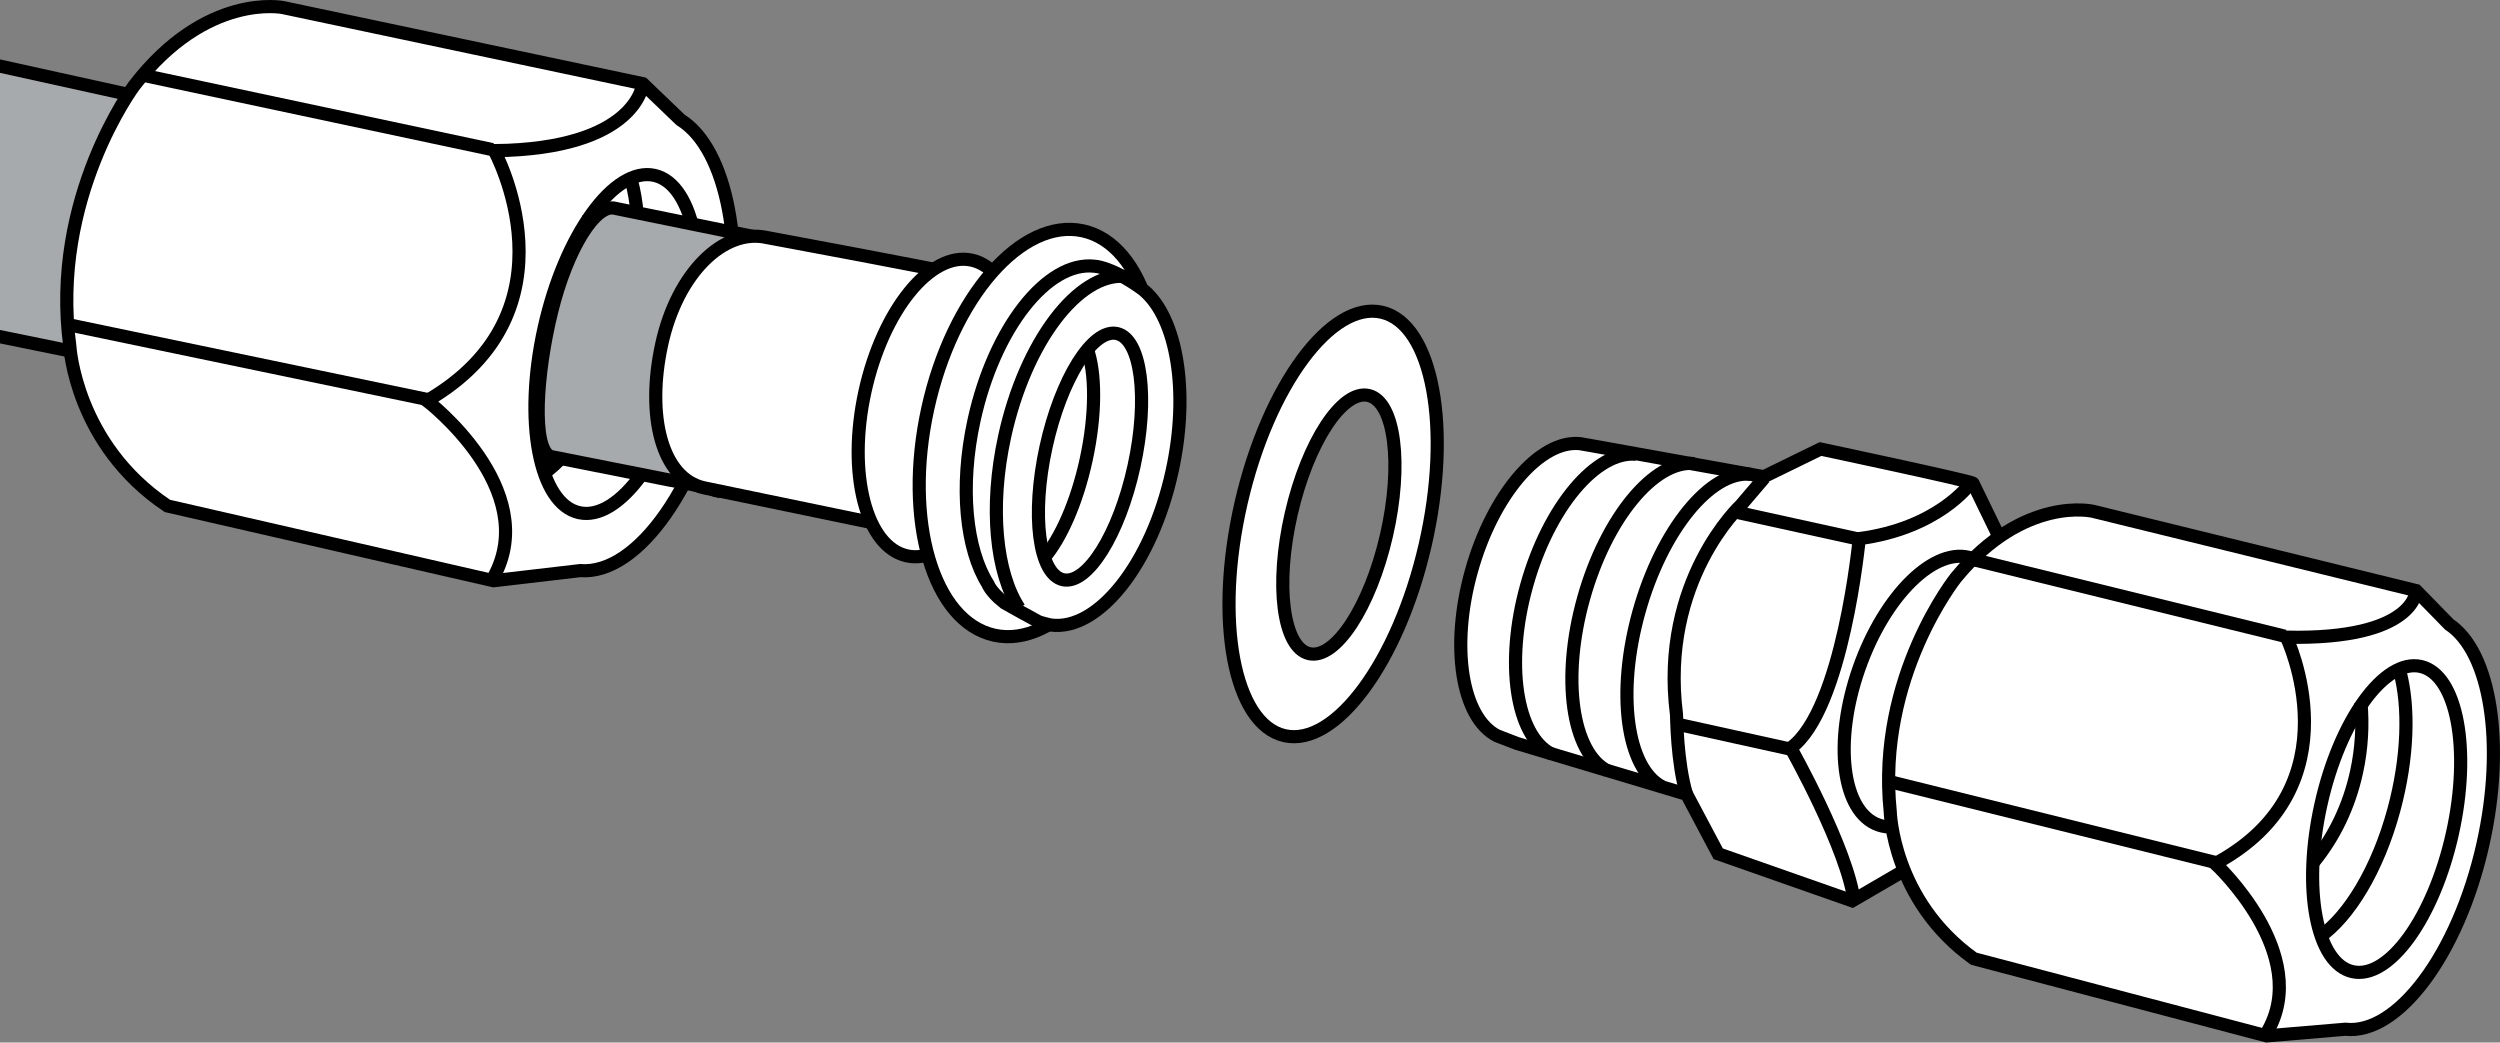<?xml version="1.0" encoding="iso-8859-1"?>
<!-- Generator: Adobe Illustrator 28.7.9, SVG Export Plug-In . SVG Version: 9.03 Build 56881)  -->
<svg version="1.1" id="image" xmlns="http://www.w3.org/2000/svg" xmlns:xlink="http://www.w3.org/1999/xlink" x="0px" y="0px"
	 width="152.142px" height="63.445px" viewBox="0 0 152.142 63.445" enable-background="new 0 0 152.142 63.445"
	 xml:space="preserve">
<rect x="0" y="0" width="152.142" height="63.445" fill="#808080" stroke="none"/>
<g>
	<g>
		<defs>
			<polygon id="SVGID_1_" points="0,0.196 16.955,1.316 15.449,22.577 0,21.483 			"/>
		</defs>
		<clipPath id="SVGID_00000129203301923057134920000015815798335021763470_">
			<use xlink:href="#SVGID_1_"  overflow="visible"/>
		</clipPath>
		
			<path clip-path="url(#SVGID_00000129203301923057134920000015815798335021763470_)" fill="#A7AAAC" stroke="#000000" stroke-width="0.8" stroke-miterlimit="10" d="
			M25.22,9.636l-1.193,1.622c-4.023,4.007-3.08,11.089-3.08,11.089c-0.061,0.759,0.75,2.572,0.75,2.572
			l-40.407-8.249c-1.823-0.608-2.554-4.558-1.633-8.917c0.936-4.427,3.222-7.6,5.106-7.088l40.157,8.855
			L25.22,9.636z"/>
	</g>
</g>
<path fill="#FFFFFF" stroke="#000000" stroke-width="0.8" stroke-miterlimit="10" d="M30.034,35.341l-19.847-4.552
	c-5.601-3.742-5.937-9.718-5.937-9.718C3.031,12.058,8.17,5.205,8.17,5.205c4.399-5.707,9.062-4.743,9.062-4.743
	l21.889,4.631l2.296,2.203c2.823,1.752,4.045,7.881,2.735,14.719c-1.426,7.443-5.329,12.995-8.845,12.71
	L30.034,35.341z"/>
<path fill="none" stroke="#000000" stroke-width="0.8" stroke-miterlimit="10" d="M30.042,35.124
	c2.949-5.371-4.056-10.737-4.056-10.737c9.438-5.469,4.098-15.217,4.098-15.217C38.793,9.07,39.122,5.092,39.122,5.092
	"/>
<line fill="none" stroke="#000000" stroke-width="0.8" stroke-miterlimit="10" x1="8.722" y1="4.582" x2="29.97" y2="9.107"/>
<line fill="none" stroke="#000000" stroke-width="0.8" stroke-miterlimit="10" x1="4.17" y1="19.762" x2="26.205" y2="24.352"/>
<path fill="none" stroke="#000000" stroke-width="0.8" stroke-miterlimit="10" d="M38.435,11.024
	c0.634,2.384,0.544,5.764-0.405,9.276c-1.091,4.037-3.04,7.217-5.023,8.575"/>
<path fill="none" stroke="#000000" stroke-width="0.8" stroke-miterlimit="10" d="M35.812,13.09
	c0.137,1.515,0.051,3.082-0.287,4.647c-0.507,2.349-1.522,4.412-2.881,6.078"/>
<ellipse transform="matrix(0.218 -0.976 0.976 0.218 8.917 53.002)" fill="none" stroke="#000000" stroke-width="0.8" stroke-miterlimit="10.001" cx="37.531" cy="20.937" rx="10.515" ry="4.527"/>
<g>
	<g>
		<path fill="#FFFFFF" stroke="#000000" stroke-width="0.8" stroke-miterlimit="10" d="M92.313,45.243l10.332,3.096
			l1.921,3.62l8.153,2.862l8.356-4.869l3.284-11.725c0,0-4.234-8.688-4.287-8.816s-9.282-2.085-9.282-2.085
			l-3.448,1.685l-10.553-1.901l-0.64-0.111c-2.417-0.247-5.298,3.083-6.604,7.755
			c-1.294,4.628-0.583,8.932,1.564,10.025L92.313,45.243z"/>
		<path fill="none" stroke="#000000" stroke-width="0.8" stroke-miterlimit="10" d="M102.643,48.37
			c-0.603-2.034-0.598-4.74-0.618-4.897c-1.036-8.133,3.919-12.726,3.919-12.726l1.425-1.672"/>
		<path fill="none" stroke="#000000" stroke-width="0.8" stroke-miterlimit="10" d="M112.84,54.893
			c-0.367-3.168-3.862-9.374-3.862-9.374c3.18-2.295,4.169-12.739,4.169-12.739
			c4.773-0.626,6.704-3.289,6.704-3.289"/>
		
			<line fill="none" stroke="#000000" stroke-width="0.8" stroke-miterlimit="10" x1="105.563" y1="31.149" x2="113.113" y2="32.808"/>
		
			<line fill="none" stroke="#000000" stroke-width="0.8" stroke-miterlimit="10" x1="102.048" y1="44.065" x2="109.095" y2="45.62"/>
		
			<ellipse transform="matrix(0.331 -0.944 0.944 0.331 38.592 138.748)" fill="none" stroke="#000000" stroke-width="0.8" stroke-miterlimit="10" cx="117.17" cy="42.151" rx="8.596" ry="4.272"/>
		<path fill="none" stroke="#000000" stroke-width="0.8" stroke-miterlimit="10" d="M101.135,47.871
			c-2.138-1.125-2.775-5.691-1.392-10.64c1.396-4.995,4.351-8.59,6.776-8.37"/>
		<path fill="none" stroke="#000000" stroke-width="0.8" stroke-miterlimit="10" d="M97.807,46.902
			c-2.14-1.117-2.796-5.615-1.437-10.48c1.373-4.912,4.309-8.437,6.731-8.211"/>
		<path fill="none" stroke="#000000" stroke-width="0.8" stroke-miterlimit="10" d="M94.408,45.883
			c-2.143-1.105-2.827-5.506-1.5-10.253c1.339-4.792,4.248-8.22,6.668-7.983"/>
	</g>
	<path fill="#FFFFFF" stroke="#000000" stroke-width="0.8" stroke-miterlimit="10" d="M137.94,63.04l-17.82-4.695
		c-4.958-3.547-5.087-8.963-5.087-8.963c-0.841-8.188,4.007-14.238,4.007-14.238
		c4.145-5.034,8.335-4.027,8.335-4.027l19.665,4.826l2.013,2.06c2.502,1.667,3.43,7.246,2.046,13.394
		c-1.506,6.691-5.198,11.6-8.37,11.239L137.94,63.04z"/>
	<path fill="none" stroke="#000000" stroke-width="0.8" stroke-miterlimit="10" d="M137.954,62.844
		c2.824-4.772-3.139-10.285-3.139-10.285c8.697-4.672,4.33-13.781,4.33-13.781
		c7.881,0.164,7.896-2.834,7.896-2.834"/>
	
		<line fill="none" stroke="#000000" stroke-width="0.8" stroke-miterlimit="10" x1="120.018" y1="34.039" x2="139.044" y2="38.718"/>
	
		<line fill="none" stroke="#000000" stroke-width="0.8" stroke-miterlimit="10" x1="114.941" y1="47.554" x2="135.014" y2="52.534"/>
	<path fill="none" stroke="#000000" stroke-width="0.8" stroke-miterlimit="10" d="M146.053,40.877
		c0.574,2.157,0.493,5.217-0.366,8.395c-0.987,3.654-2.751,6.531-4.546,7.761"/>
	<path fill="none" stroke="#000000" stroke-width="0.8" stroke-miterlimit="10" d="M143.679,42.746
		c0.124,1.371,0.046,2.789-0.26,4.206c-0.459,2.126-1.377,3.993-2.607,5.5"/>
	
		<ellipse transform="matrix(0.218 -0.976 0.976 0.218 64.926 180.731)" fill="none" stroke="#000000" stroke-width="0.8" stroke-miterlimit="10.001" cx="145.239" cy="49.852" rx="9.516" ry="4.097"/>
</g>
<g>
	<path fill="#A7AAAC" stroke="#000000" stroke-width="0.8" stroke-miterlimit="10" d="M44.148,29.89l-10.638-2.108
		c-1.16-0.456-0.87-5.039,0.062-8.819c0.946-3.839,2.692-6.649,3.899-6.277l10.604,2.162"/>
	<path fill="#A7AAAC" stroke="#000000" stroke-width="0.8" stroke-miterlimit="10" d="M47.932,14.797
		c2.007,0.544-0.22,3.413-1.329,7.444c-1.109,4.031-1.02,8.163-3.027,7.62c-2.007-0.544-2.395-4.719-1.286-8.75
		C43.398,17.08,45.925,14.253,47.932,14.797z"/>
</g>
<path fill="#FFFFFF" stroke="#000000" stroke-width="0.8" stroke-miterlimit="10" d="M53.59,31.916l-10.743-2.228
	c-2.584-0.565-3.531-4.38-2.577-8.743c0.954-4.363,3.79-7.06,6.374-6.495c0,0,11.309,2.103,11.296,2.178"/>
<ellipse transform="matrix(0.214 -0.977 0.977 0.214 20.685 75.346)" fill="#FFFFFF" stroke="#000000" stroke-width="0.8" stroke-miterlimit="10" cx="57.143" cy="24.825" rx="9.21" ry="4.637"/>
<ellipse transform="matrix(0.214 -0.977 0.977 0.214 23.946 82.442)" fill="#FFFFFF" stroke="#000000" stroke-width="0.8" stroke-miterlimit="10" cx="63.181" cy="26.347" rx="12.594" ry="6.907"/>
<path fill="#FFFFFF" stroke="#000000" stroke-width="0.8" stroke-miterlimit="10" d="M60.132,35.562l0.002,0.018
	c0,0,0.141,0.341,0.655,0.817c0.023,0.023,0.259,0.225,0.368,0.309c0.049,0.037,2.025,1.119,2.05,1.129
	c0.167,0.073,0.728,0.201,0.76,0.204c2.877,0.369,6.132-3.729,7.365-9.372c1.059-4.845,0.288-9.275-1.702-10.982
	c-0.019-0.025-0.336-0.258-0.434-0.318c-1.713-1.162-2.597-1.166-2.597-1.166c-2.866-0.323-6.095,3.762-7.322,9.377
	C58.385,29.659,58.792,33.447,60.132,35.562z"/>
<path fill="none" stroke="#000000" stroke-width="0.8" stroke-miterlimit="10" d="M62.023,37.015
	c-1.407-2.137-1.827-6.136-0.883-10.453c1.257-5.748,4.474-9.973,7.324-9.74"/>
<ellipse transform="matrix(0.214 -0.977 0.977 0.214 25.001 86.624)" fill="none" stroke="#000000" stroke-width="0.8" stroke-miterlimit="10" cx="66.306" cy="27.783" rx="7.667" ry="2.74"/>
<path fill="#FFFFFF" stroke="#000000" stroke-width="0.8" stroke-miterlimit="10" d="M78.167,44.769
	c3.093,0.711,6.926-4.481,8.562-11.596c1.636-7.115,0.456-13.46-2.636-14.171s-6.926,4.48-8.562,11.596
	C73.894,37.713,75.075,44.057,78.167,44.769z M78.582,31.257c0.998-4.339,3.103-7.558,4.703-7.19
	c1.6,0.368,2.088,4.183,1.09,8.522c-0.998,4.339-3.103,7.558-4.703,7.19
	C78.073,39.411,77.585,35.595,78.582,31.257z"/>
<path fill="none" stroke="#000000" stroke-width="0.8" stroke-miterlimit="10" d="M66.151,21.199
	c0.536,1.455,0.555,4.006-0.055,6.795c-0.568,2.596-1.545,4.779-2.56,5.954"/>
</svg>
